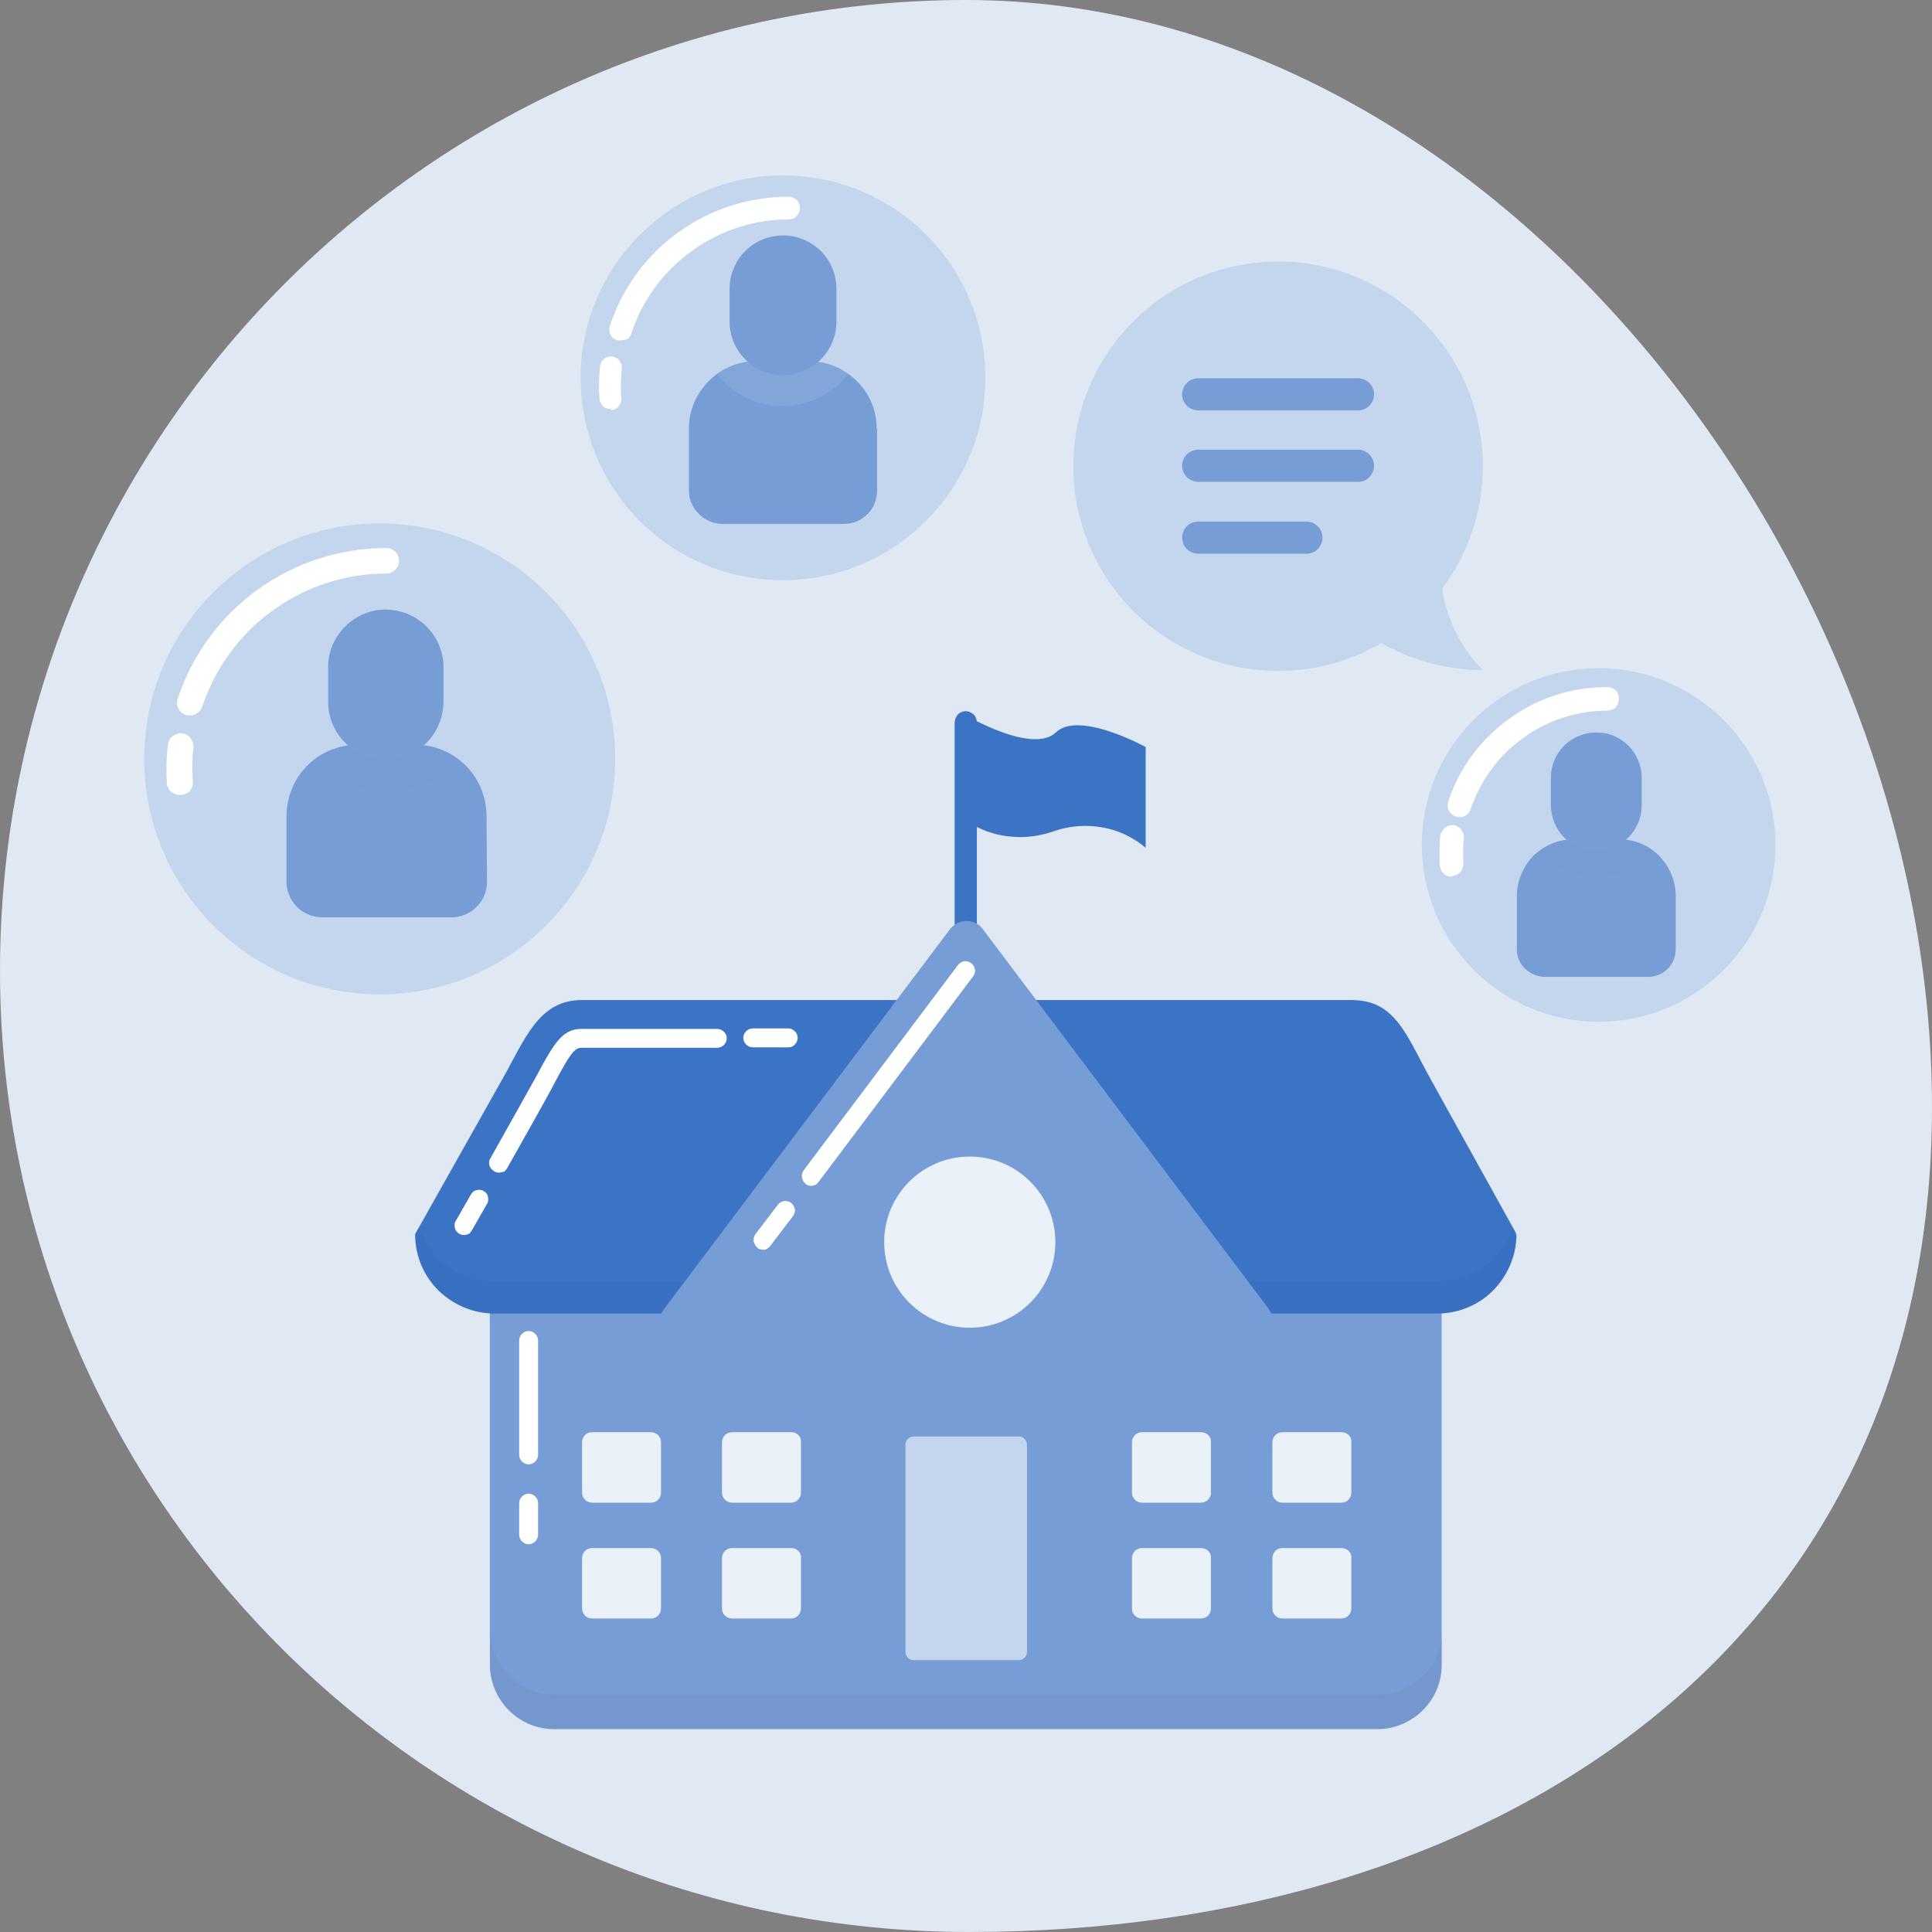 <svg width="72" height="72" viewBox="0 0 72 72" fill="none" xmlns="http://www.w3.org/2000/svg">
<rect x="0" y="0" width="72" height="72" fill="#808080" stroke="none"/>
<path d="M72 41.251C72 61.128 56 72 36.123 72C16.247 72 0 56.053 0 36.176C0 16.3 16.123 0 36 0C55.877 0 72 21.374 72 41.251Z" fill="#E0E8F3"/>
<path d="M47.63 25.004C51.841 25.004 55.26 21.586 55.26 17.375C55.26 13.163 51.841 9.745 47.63 9.745C43.419 9.745 40 13.163 40 17.375C40 21.586 43.419 25.004 47.63 25.004Z" fill="#C4D5EE"/>
<path d="M55.26 17.357C54.767 17.85 54.361 18.449 54.097 19.101C53.833 19.753 53.691 20.458 53.691 21.163C53.691 21.868 53.833 22.573 54.097 23.225C54.361 23.877 54.767 24.476 55.26 24.969C53.233 24.969 51.295 24.159 49.868 22.731C48.44 21.304 47.63 19.366 47.63 17.339L55.26 17.357Z" fill="#C4D5EE"/>
<path d="M50.608 15.295H44.652C44.493 15.295 44.335 15.225 44.229 15.119C44.123 15.013 44.053 14.855 44.053 14.696C44.053 14.537 44.123 14.379 44.229 14.273C44.335 14.167 44.493 14.097 44.652 14.097H50.608C50.766 14.097 50.925 14.167 51.031 14.273C51.136 14.379 51.207 14.537 51.207 14.696C51.207 14.855 51.136 15.013 51.031 15.119C50.925 15.225 50.766 15.295 50.608 15.295Z" fill="#769DD6"/>
<path d="M50.608 17.956H44.652C44.493 17.956 44.335 17.885 44.229 17.78C44.123 17.674 44.053 17.515 44.053 17.357C44.053 17.198 44.123 17.04 44.229 16.934C44.335 16.828 44.493 16.758 44.652 16.758H50.608C50.766 16.758 50.925 16.828 51.031 16.934C51.136 17.04 51.207 17.198 51.207 17.357C51.207 17.515 51.136 17.674 51.031 17.78C50.925 17.903 50.766 17.956 50.608 17.956Z" fill="#769DD6"/>
<path d="M48.687 20.634H44.652C44.493 20.634 44.335 20.564 44.229 20.458C44.123 20.352 44.053 20.194 44.053 20.035C44.053 19.877 44.123 19.718 44.229 19.612C44.335 19.507 44.493 19.436 44.652 19.436H48.687C48.846 19.436 49.004 19.507 49.11 19.612C49.216 19.718 49.286 19.877 49.286 20.035C49.286 20.194 49.216 20.352 49.11 20.458C49.004 20.581 48.846 20.634 48.687 20.634Z" fill="#769DD6"/>
<path d="M14.15 37.057C18.996 37.057 22.925 33.128 22.925 28.282C22.925 23.436 18.996 19.507 14.15 19.507C9.304 19.507 5.375 23.436 5.375 28.282C5.375 33.128 9.304 37.057 14.15 37.057Z" fill="#C4D5EE"/>
<path d="M7.084 26.661C7.031 26.661 6.978 26.661 6.925 26.643C6.802 26.608 6.714 26.52 6.643 26.396C6.59 26.291 6.573 26.15 6.626 26.026C7.172 24.388 8.212 22.978 9.604 21.974C10.996 20.969 12.67 20.423 14.397 20.423C14.52 20.423 14.643 20.476 14.731 20.564C14.819 20.652 14.872 20.775 14.872 20.899C14.872 20.969 14.855 21.022 14.837 21.075C14.819 21.128 14.784 21.181 14.731 21.233C14.678 21.286 14.626 21.304 14.573 21.339C14.52 21.374 14.449 21.374 14.397 21.374C12.881 21.374 11.401 21.85 10.168 22.749C8.934 23.63 8.018 24.899 7.542 26.326C7.507 26.414 7.454 26.502 7.366 26.555C7.278 26.643 7.172 26.661 7.084 26.661Z" fill="white"/>
<path d="M6.678 29.621C6.555 29.621 6.449 29.568 6.361 29.498C6.273 29.41 6.22 29.304 6.22 29.18C6.185 28.705 6.203 28.229 6.255 27.753C6.273 27.63 6.326 27.506 6.432 27.436C6.537 27.366 6.661 27.313 6.784 27.33C6.907 27.348 7.031 27.401 7.101 27.506C7.172 27.612 7.225 27.736 7.207 27.859C7.154 28.282 7.154 28.705 7.189 29.128C7.189 29.198 7.189 29.251 7.172 29.304C7.154 29.357 7.119 29.41 7.084 29.462C7.048 29.515 6.996 29.551 6.943 29.568C6.89 29.603 6.819 29.603 6.767 29.621C6.696 29.621 6.678 29.621 6.678 29.621Z" fill="white"/>
<path d="M18.132 30.414C18.132 29.709 17.85 29.022 17.357 28.529C16.863 28.035 16.176 27.753 15.471 27.753H13.339C12.634 27.753 11.947 28.035 11.454 28.529C10.96 29.022 10.678 29.709 10.678 30.414V32.863C10.678 33.04 10.714 33.216 10.784 33.374C10.855 33.533 10.943 33.674 11.066 33.797C11.19 33.921 11.33 34.009 11.489 34.079C11.648 34.15 11.824 34.185 12 34.185H16.828C17.181 34.185 17.515 34.044 17.762 33.797C18.009 33.551 18.15 33.216 18.15 32.863L18.132 30.414Z" fill="#769DD6"/>
<g opacity="0.1">
<path opacity="0.1" d="M17.022 28.247C16.564 27.912 16.018 27.736 15.471 27.736H13.339C12.775 27.736 12.229 27.912 11.789 28.247C12.106 28.634 12.511 28.952 12.951 29.181C13.41 29.392 13.903 29.515 14.414 29.515C14.925 29.515 15.418 29.41 15.877 29.181C16.3 28.969 16.705 28.652 17.022 28.247Z" fill="#3B2314"/>
</g>
<path d="M16.529 24.863C16.529 24.299 16.299 23.753 15.894 23.348C15.489 22.943 14.96 22.731 14.379 22.714C13.815 22.714 13.269 22.943 12.863 23.348C12.458 23.753 12.229 24.282 12.229 24.863V26.167C12.229 26.731 12.458 27.277 12.863 27.683C13.269 28.088 13.797 28.299 14.379 28.317C14.943 28.317 15.489 28.088 15.894 27.683C16.299 27.277 16.511 26.749 16.529 26.167V24.863Z" fill="#769DD6"/>
<path d="M59.577 38.079C63.225 38.079 66.167 35.119 66.167 31.489C66.167 27.859 63.207 24.899 59.577 24.899C55.93 24.899 52.987 27.859 52.987 31.489C52.987 35.119 55.947 38.079 59.577 38.079Z" fill="#C4D5EE"/>
<path d="M54.396 30.449C54.344 30.449 54.308 30.449 54.255 30.432C54.15 30.396 54.044 30.308 53.991 30.203C53.938 30.097 53.938 29.974 53.974 29.868C54.379 28.617 55.189 27.542 56.247 26.784C57.304 26.009 58.59 25.604 59.894 25.604C60.018 25.604 60.123 25.656 60.211 25.727C60.3 25.815 60.335 25.921 60.335 26.044C60.335 26.097 60.317 26.167 60.3 26.22C60.282 26.273 60.247 26.326 60.211 26.361C60.176 26.396 60.123 26.432 60.071 26.449C60.018 26.467 59.965 26.485 59.894 26.485C58.767 26.485 57.674 26.837 56.758 27.507C55.841 28.159 55.172 29.093 54.802 30.167C54.767 30.256 54.714 30.326 54.643 30.379C54.573 30.432 54.502 30.449 54.396 30.449Z" fill="white"/>
<path d="M54.097 32.67C53.991 32.67 53.868 32.634 53.797 32.546C53.709 32.476 53.674 32.37 53.656 32.247C53.639 31.877 53.639 31.524 53.674 31.154C53.674 31.101 53.692 31.049 53.727 30.996C53.762 30.943 53.797 30.907 53.833 30.855C53.885 30.819 53.938 30.784 53.991 30.767C54.044 30.749 54.097 30.749 54.167 30.749C54.22 30.749 54.273 30.767 54.326 30.802C54.379 30.837 54.414 30.872 54.449 30.907C54.484 30.96 54.52 31.013 54.537 31.066C54.555 31.119 54.555 31.172 54.555 31.242C54.52 31.559 54.52 31.859 54.537 32.176C54.537 32.3 54.502 32.405 54.432 32.493C54.361 32.581 54.238 32.634 54.132 32.652L54.097 32.67Z" fill="white"/>
<path d="M62.449 33.392C62.449 32.828 62.22 32.3 61.833 31.894C61.427 31.489 60.899 31.277 60.335 31.277H58.643C58.079 31.277 57.551 31.506 57.145 31.894C56.758 32.3 56.529 32.828 56.529 33.392V35.348C56.529 35.489 56.546 35.63 56.599 35.753C56.652 35.877 56.722 36 56.828 36.088C56.934 36.194 57.04 36.264 57.163 36.317C57.286 36.37 57.427 36.405 57.568 36.405H61.41C61.692 36.405 61.956 36.3 62.15 36.106C62.343 35.912 62.449 35.648 62.449 35.366V33.392Z" fill="#769DD6"/>
<g opacity="0.1">
<path opacity="0.1" d="M61.568 31.683C61.216 31.418 60.775 31.277 60.335 31.277H58.643C58.203 31.277 57.762 31.418 57.41 31.683C57.656 32 57.974 32.247 58.344 32.423C58.696 32.599 59.101 32.687 59.507 32.687C59.912 32.687 60.3 32.599 60.67 32.423C61.004 32.247 61.322 31.982 61.568 31.683Z" fill="#3B2314"/>
</g>
<path d="M61.181 28.987C61.181 28.546 61.004 28.106 60.687 27.789C60.37 27.471 59.947 27.295 59.489 27.295C59.048 27.295 58.608 27.471 58.291 27.789C57.974 28.106 57.797 28.529 57.797 28.987V30.009C57.797 30.449 57.974 30.89 58.291 31.207C58.608 31.524 59.031 31.701 59.489 31.701C59.929 31.701 60.37 31.524 60.687 31.207C61.004 30.89 61.181 30.467 61.181 30.009V28.987Z" fill="#769DD6"/>
<path d="M29.18 21.621C33.339 21.621 36.722 18.238 36.722 14.079C36.722 9.921 33.357 6.537 29.18 6.537C25.022 6.537 21.639 9.921 21.639 14.079C21.639 18.256 25.004 21.621 29.18 21.621Z" fill="#C4D5EE"/>
<path d="M23.101 12.687C23.049 12.687 23.013 12.687 22.978 12.67C22.872 12.634 22.784 12.564 22.749 12.458C22.696 12.37 22.696 12.247 22.731 12.141C23.189 10.731 24.088 9.515 25.286 8.652C26.485 7.789 27.93 7.33 29.392 7.33C29.445 7.33 29.498 7.348 29.551 7.366C29.604 7.383 29.639 7.418 29.692 7.454C29.727 7.489 29.762 7.542 29.78 7.595C29.797 7.648 29.815 7.7 29.815 7.753C29.815 7.806 29.797 7.859 29.78 7.912C29.762 7.965 29.727 8 29.692 8.053C29.657 8.088 29.604 8.123 29.568 8.141C29.515 8.159 29.463 8.176 29.41 8.176C28.106 8.176 26.837 8.581 25.78 9.357C24.723 10.114 23.93 11.189 23.524 12.441C23.489 12.529 23.454 12.599 23.383 12.634C23.278 12.67 23.189 12.687 23.101 12.687Z" fill="white"/>
<path d="M22.749 15.242C22.643 15.242 22.538 15.207 22.467 15.137C22.396 15.066 22.344 14.96 22.344 14.872C22.308 14.467 22.326 14.044 22.361 13.639C22.379 13.533 22.432 13.427 22.52 13.374C22.608 13.304 22.714 13.269 22.819 13.286C22.925 13.304 23.031 13.357 23.084 13.445C23.154 13.533 23.189 13.639 23.172 13.745C23.137 14.097 23.119 14.467 23.154 14.837C23.154 14.89 23.154 14.943 23.137 14.996C23.119 15.049 23.084 15.101 23.066 15.137C23.031 15.172 22.996 15.207 22.943 15.242C22.89 15.26 22.837 15.277 22.784 15.277C22.767 15.242 22.767 15.242 22.749 15.242Z" fill="white"/>
<path d="M32.67 15.965C32.67 15.295 32.405 14.661 31.93 14.203C31.454 13.727 30.819 13.463 30.168 13.463H28.176C27.507 13.463 26.872 13.727 26.414 14.203C25.938 14.678 25.674 15.313 25.674 15.965V18.273C25.674 18.608 25.797 18.907 26.044 19.154C26.273 19.383 26.59 19.524 26.925 19.524H31.454C31.789 19.524 32.088 19.401 32.335 19.154C32.564 18.925 32.687 18.608 32.687 18.273V15.965H32.67Z" fill="#769DD6"/>
<path opacity="0.1" d="M31.63 13.938C31.207 13.639 30.696 13.463 30.167 13.463H28.176C27.648 13.463 27.137 13.621 26.714 13.938C27.013 14.308 27.383 14.608 27.806 14.819C28.229 15.031 28.705 15.136 29.163 15.136C29.639 15.136 30.097 15.031 30.52 14.819C30.96 14.608 31.33 14.308 31.63 13.938Z" fill="#EBF1F9"/>
<path d="M31.172 10.767C31.172 10.238 30.96 9.727 30.59 9.357C30.22 8.987 29.709 8.775 29.181 8.775C28.652 8.775 28.141 8.987 27.771 9.357C27.401 9.727 27.189 10.238 27.189 10.767V11.982C27.189 12.511 27.401 13.022 27.771 13.392C28.141 13.762 28.652 13.974 29.181 13.974C29.709 13.974 30.22 13.762 30.59 13.392C30.96 13.022 31.172 12.511 31.172 11.982V10.767Z" fill="#769DD6"/>
<path d="M36 26.661V30.59C36.493 30.907 37.04 31.119 37.621 31.172C38.203 31.242 38.784 31.154 39.33 30.96C39.894 30.767 40.511 30.731 41.093 30.837C41.692 30.943 42.238 31.207 42.696 31.595V27.841C42.696 27.841 40.212 26.467 39.348 27.295C38.485 28.123 36 26.661 36 26.661Z" fill="#3B73C5"/>
<path d="M36 35.137C35.894 35.137 35.789 35.101 35.7 35.013C35.63 34.943 35.577 34.837 35.577 34.714V26.943C35.577 26.837 35.612 26.731 35.683 26.643C35.753 26.555 35.859 26.52 35.965 26.502C36.071 26.502 36.176 26.537 36.264 26.608C36.352 26.678 36.388 26.784 36.405 26.89V26.925V34.714C36.405 34.819 36.352 34.925 36.282 35.013C36.212 35.084 36.106 35.137 36 35.137Z" fill="#3B73C5"/>
<path d="M19.189 45.181H52.811C52.934 45.181 53.057 45.198 53.163 45.251C53.269 45.304 53.375 45.357 53.463 45.445C53.551 45.533 53.621 45.639 53.657 45.744C53.709 45.85 53.727 45.974 53.727 46.097V62.044C53.727 62.678 53.48 63.278 53.022 63.736C52.582 64.176 51.965 64.441 51.331 64.441H20.652C20.018 64.441 19.419 64.194 18.96 63.736C18.52 63.295 18.256 62.678 18.256 62.044V46.097C18.256 45.85 18.344 45.621 18.52 45.445C18.714 45.286 18.943 45.181 19.189 45.181Z" fill="#769DD6"/>
<g opacity="0.2">
<path opacity="0.2" d="M51.348 63.154H20.67C20.035 63.154 19.436 62.907 18.978 62.449C18.538 62.009 18.273 61.392 18.273 60.758V62.044C18.273 62.678 18.52 63.278 18.978 63.736C19.419 64.176 20.035 64.441 20.67 64.441H51.348C51.983 64.441 52.582 64.194 53.04 63.736C53.48 63.295 53.745 62.678 53.745 62.044V60.758C53.745 61.392 53.498 61.991 53.04 62.449C52.582 62.89 51.983 63.154 51.348 63.154Z" fill="#42210B"/>
</g>
<path d="M53.568 48.952H18.432C17.639 48.952 16.899 48.634 16.335 48.088C15.771 47.524 15.471 46.784 15.471 45.991L18.714 40.229C19.542 38.784 20.053 37.269 21.674 37.269H50.361C52 37.269 52.388 38.537 53.322 40.229L56.458 45.885C56.493 45.956 56.529 46.044 56.511 46.132C56.476 46.89 56.141 47.612 55.595 48.141C55.066 48.652 54.326 48.952 53.568 48.952Z" fill="#3B73C5"/>
<g opacity="0.2">
<path opacity="0.2" d="M56.388 45.709C56.194 46.308 55.824 46.819 55.313 47.189C54.802 47.559 54.203 47.753 53.568 47.771H18.432C17.815 47.771 17.198 47.559 16.687 47.189C16.176 46.819 15.806 46.291 15.612 45.709L15.454 45.991C15.454 46.784 15.771 47.524 16.317 48.088C16.881 48.652 17.621 48.952 18.414 48.952H53.551C54.308 48.952 55.048 48.652 55.595 48.123C56.141 47.595 56.476 46.872 56.511 46.114C56.511 46.026 56.493 45.956 56.458 45.868L56.388 45.709Z" fill="#1E3A63"/>
</g>
<path d="M24.264 53.374H22.062C21.85 53.374 21.692 53.551 21.692 53.744V55.63C21.692 55.841 21.868 56 22.062 56H24.264C24.476 56 24.634 55.824 24.634 55.63V53.744C24.634 53.533 24.458 53.374 24.264 53.374Z" fill="#EBF1F9"/>
<path d="M29.498 53.374H27.277C27.066 53.374 26.907 53.551 26.907 53.744V55.63C26.907 55.841 27.084 56 27.277 56H29.48C29.692 56 29.85 55.824 29.85 55.63V53.744C29.868 53.533 29.692 53.374 29.498 53.374Z" fill="#EBF1F9"/>
<path d="M24.264 57.692H22.062C21.85 57.692 21.692 57.868 21.692 58.062V59.947C21.692 60.159 21.868 60.317 22.062 60.317H24.264C24.476 60.317 24.634 60.141 24.634 59.947V58.062C24.634 57.85 24.458 57.692 24.264 57.692Z" fill="#EBF1F9"/>
<path d="M29.498 57.692H27.277C27.066 57.692 26.907 57.868 26.907 58.062V59.947C26.907 60.159 27.084 60.317 27.277 60.317H29.48C29.692 60.317 29.85 60.141 29.85 59.947V58.062C29.868 57.85 29.692 57.692 29.498 57.692Z" fill="#EBF1F9"/>
<path d="M44.758 53.374H42.555C42.344 53.374 42.185 53.551 42.185 53.744V55.63C42.185 55.841 42.361 56 42.555 56H44.758C44.969 56 45.128 55.824 45.128 55.63V53.744C45.145 53.533 44.969 53.374 44.758 53.374Z" fill="#EBF1F9"/>
<path d="M49.991 53.374H47.788C47.577 53.374 47.419 53.551 47.419 53.744V55.63C47.419 55.841 47.595 56 47.788 56H49.991C50.203 56 50.361 55.824 50.361 55.63V53.744C50.379 53.533 50.203 53.374 49.991 53.374Z" fill="#EBF1F9"/>
<path d="M44.758 57.692H42.555C42.344 57.692 42.185 57.868 42.185 58.062V59.947C42.185 60.159 42.361 60.317 42.555 60.317H44.758C44.969 60.317 45.128 60.141 45.128 59.947V58.062C45.145 57.85 44.969 57.692 44.758 57.692Z" fill="#EBF1F9"/>
<path d="M49.991 57.692H47.788C47.577 57.692 47.419 57.868 47.419 58.062V59.947C47.419 60.159 47.595 60.317 47.788 60.317H49.991C50.203 60.317 50.361 60.141 50.361 59.947V58.062C50.379 57.85 50.203 57.692 49.991 57.692Z" fill="#EBF1F9"/>
<path d="M47.278 48.775L36.599 34.59C36.476 34.432 36.282 34.344 36.088 34.326C35.894 34.308 35.683 34.361 35.524 34.502C35.489 34.538 35.454 34.573 35.419 34.608L24.74 48.793C24.617 48.952 24.582 49.145 24.599 49.339C24.634 49.533 24.723 49.709 24.881 49.815C25.005 49.903 25.163 49.956 25.322 49.956H46.678C46.784 49.956 46.872 49.938 46.96 49.903C47.048 49.868 47.137 49.815 47.19 49.745C47.26 49.674 47.313 49.586 47.348 49.498C47.383 49.41 47.401 49.304 47.401 49.216C47.419 49.057 47.366 48.899 47.278 48.775Z" fill="#769DD6"/>
<path d="M37.974 53.533H34.044C33.885 53.533 33.744 53.674 33.744 53.833V61.568C33.744 61.727 33.868 61.868 34.044 61.868H37.974C38.132 61.868 38.273 61.727 38.273 61.568V53.833C38.255 53.656 38.132 53.533 37.974 53.533Z" fill="#C4D5EE"/>
<path d="M36.141 49.48C37.903 49.48 39.33 48.053 39.33 46.291C39.33 44.529 37.903 43.101 36.141 43.101C34.379 43.101 32.951 44.529 32.951 46.291C32.951 48.053 34.379 49.48 36.141 49.48Z" fill="#EBF1F9"/>
<path d="M19.701 54.573C19.613 54.573 19.524 54.537 19.454 54.467C19.383 54.397 19.348 54.308 19.348 54.22V49.956C19.348 49.868 19.383 49.78 19.454 49.709C19.524 49.639 19.613 49.603 19.701 49.603C19.789 49.603 19.877 49.639 19.947 49.709C20.018 49.78 20.053 49.868 20.053 49.956V54.22C20.053 54.308 20.018 54.397 19.947 54.467C19.877 54.537 19.789 54.573 19.701 54.573Z" fill="white"/>
<path d="M19.701 57.551C19.613 57.551 19.524 57.515 19.454 57.445C19.383 57.374 19.348 57.286 19.348 57.198V56.018C19.348 55.929 19.383 55.841 19.454 55.771C19.524 55.7 19.613 55.665 19.701 55.665C19.789 55.665 19.877 55.7 19.947 55.771C20.018 55.841 20.053 55.929 20.053 56.018V57.198C20.053 57.286 20.018 57.374 19.947 57.445C19.877 57.515 19.789 57.551 19.701 57.551Z" fill="white"/>
<path d="M29.374 39.031H28.053C27.965 39.031 27.877 38.995 27.806 38.925C27.736 38.855 27.7 38.767 27.7 38.678C27.7 38.59 27.736 38.502 27.806 38.432C27.877 38.361 27.965 38.326 28.053 38.326H29.374C29.463 38.326 29.551 38.361 29.621 38.432C29.692 38.502 29.727 38.59 29.727 38.678C29.727 38.767 29.692 38.855 29.621 38.925C29.568 38.995 29.48 39.031 29.374 39.031Z" fill="white"/>
<path d="M18.59 43.7C18.537 43.7 18.467 43.683 18.414 43.648C18.326 43.595 18.273 43.524 18.238 43.436C18.22 43.348 18.22 43.242 18.273 43.172C19.207 41.515 19.947 40.176 20 40.088C20.67 38.819 20.987 38.344 21.674 38.344H26.731C26.819 38.344 26.907 38.379 26.978 38.449C27.048 38.52 27.084 38.608 27.084 38.696C27.084 38.784 27.048 38.872 26.978 38.943C26.907 39.013 26.819 39.048 26.731 39.048H21.674C21.445 39.048 21.286 39.172 20.634 40.423C20.581 40.546 19.7 42.115 18.907 43.524C18.872 43.577 18.837 43.63 18.784 43.665C18.714 43.683 18.643 43.7 18.59 43.7Z" fill="white"/>
<path d="M17.286 46.026C17.233 46.026 17.163 46.009 17.11 45.974C17.022 45.921 16.969 45.85 16.951 45.762C16.934 45.674 16.934 45.568 16.987 45.498L17.551 44.511C17.604 44.423 17.674 44.37 17.762 44.352C17.85 44.335 17.956 44.335 18.026 44.388C18.114 44.441 18.167 44.511 18.185 44.599C18.203 44.687 18.203 44.793 18.15 44.864L17.586 45.85C17.551 45.903 17.515 45.956 17.462 45.991C17.41 46.009 17.339 46.026 17.286 46.026Z" fill="white"/>
<path d="M30.238 44.194C30.167 44.194 30.079 44.176 30.026 44.123C29.991 44.088 29.956 44.053 29.938 44.018C29.921 43.982 29.903 43.929 29.886 43.894C29.886 43.841 29.886 43.806 29.886 43.753C29.903 43.7 29.921 43.665 29.938 43.63L35.7 35.965C35.753 35.894 35.842 35.841 35.93 35.824C36.018 35.806 36.123 35.841 36.194 35.894C36.264 35.947 36.317 36.035 36.335 36.123C36.352 36.212 36.317 36.317 36.264 36.388L30.502 44.053C30.467 44.088 30.432 44.141 30.379 44.159C30.344 44.176 30.291 44.194 30.238 44.194Z" fill="white"/>
<path d="M28.441 46.573C28.37 46.573 28.282 46.555 28.229 46.502C28.194 46.467 28.159 46.432 28.141 46.396C28.123 46.361 28.106 46.308 28.088 46.273C28.088 46.22 28.088 46.185 28.088 46.132C28.106 46.079 28.123 46.044 28.141 46.009L28.987 44.899C29.04 44.828 29.128 44.775 29.216 44.758C29.304 44.74 29.41 44.775 29.48 44.828C29.551 44.881 29.604 44.969 29.621 45.057C29.639 45.145 29.604 45.251 29.551 45.322L28.705 46.432C28.67 46.467 28.634 46.52 28.581 46.537C28.546 46.573 28.493 46.573 28.441 46.573Z" fill="white"/>
</svg>
